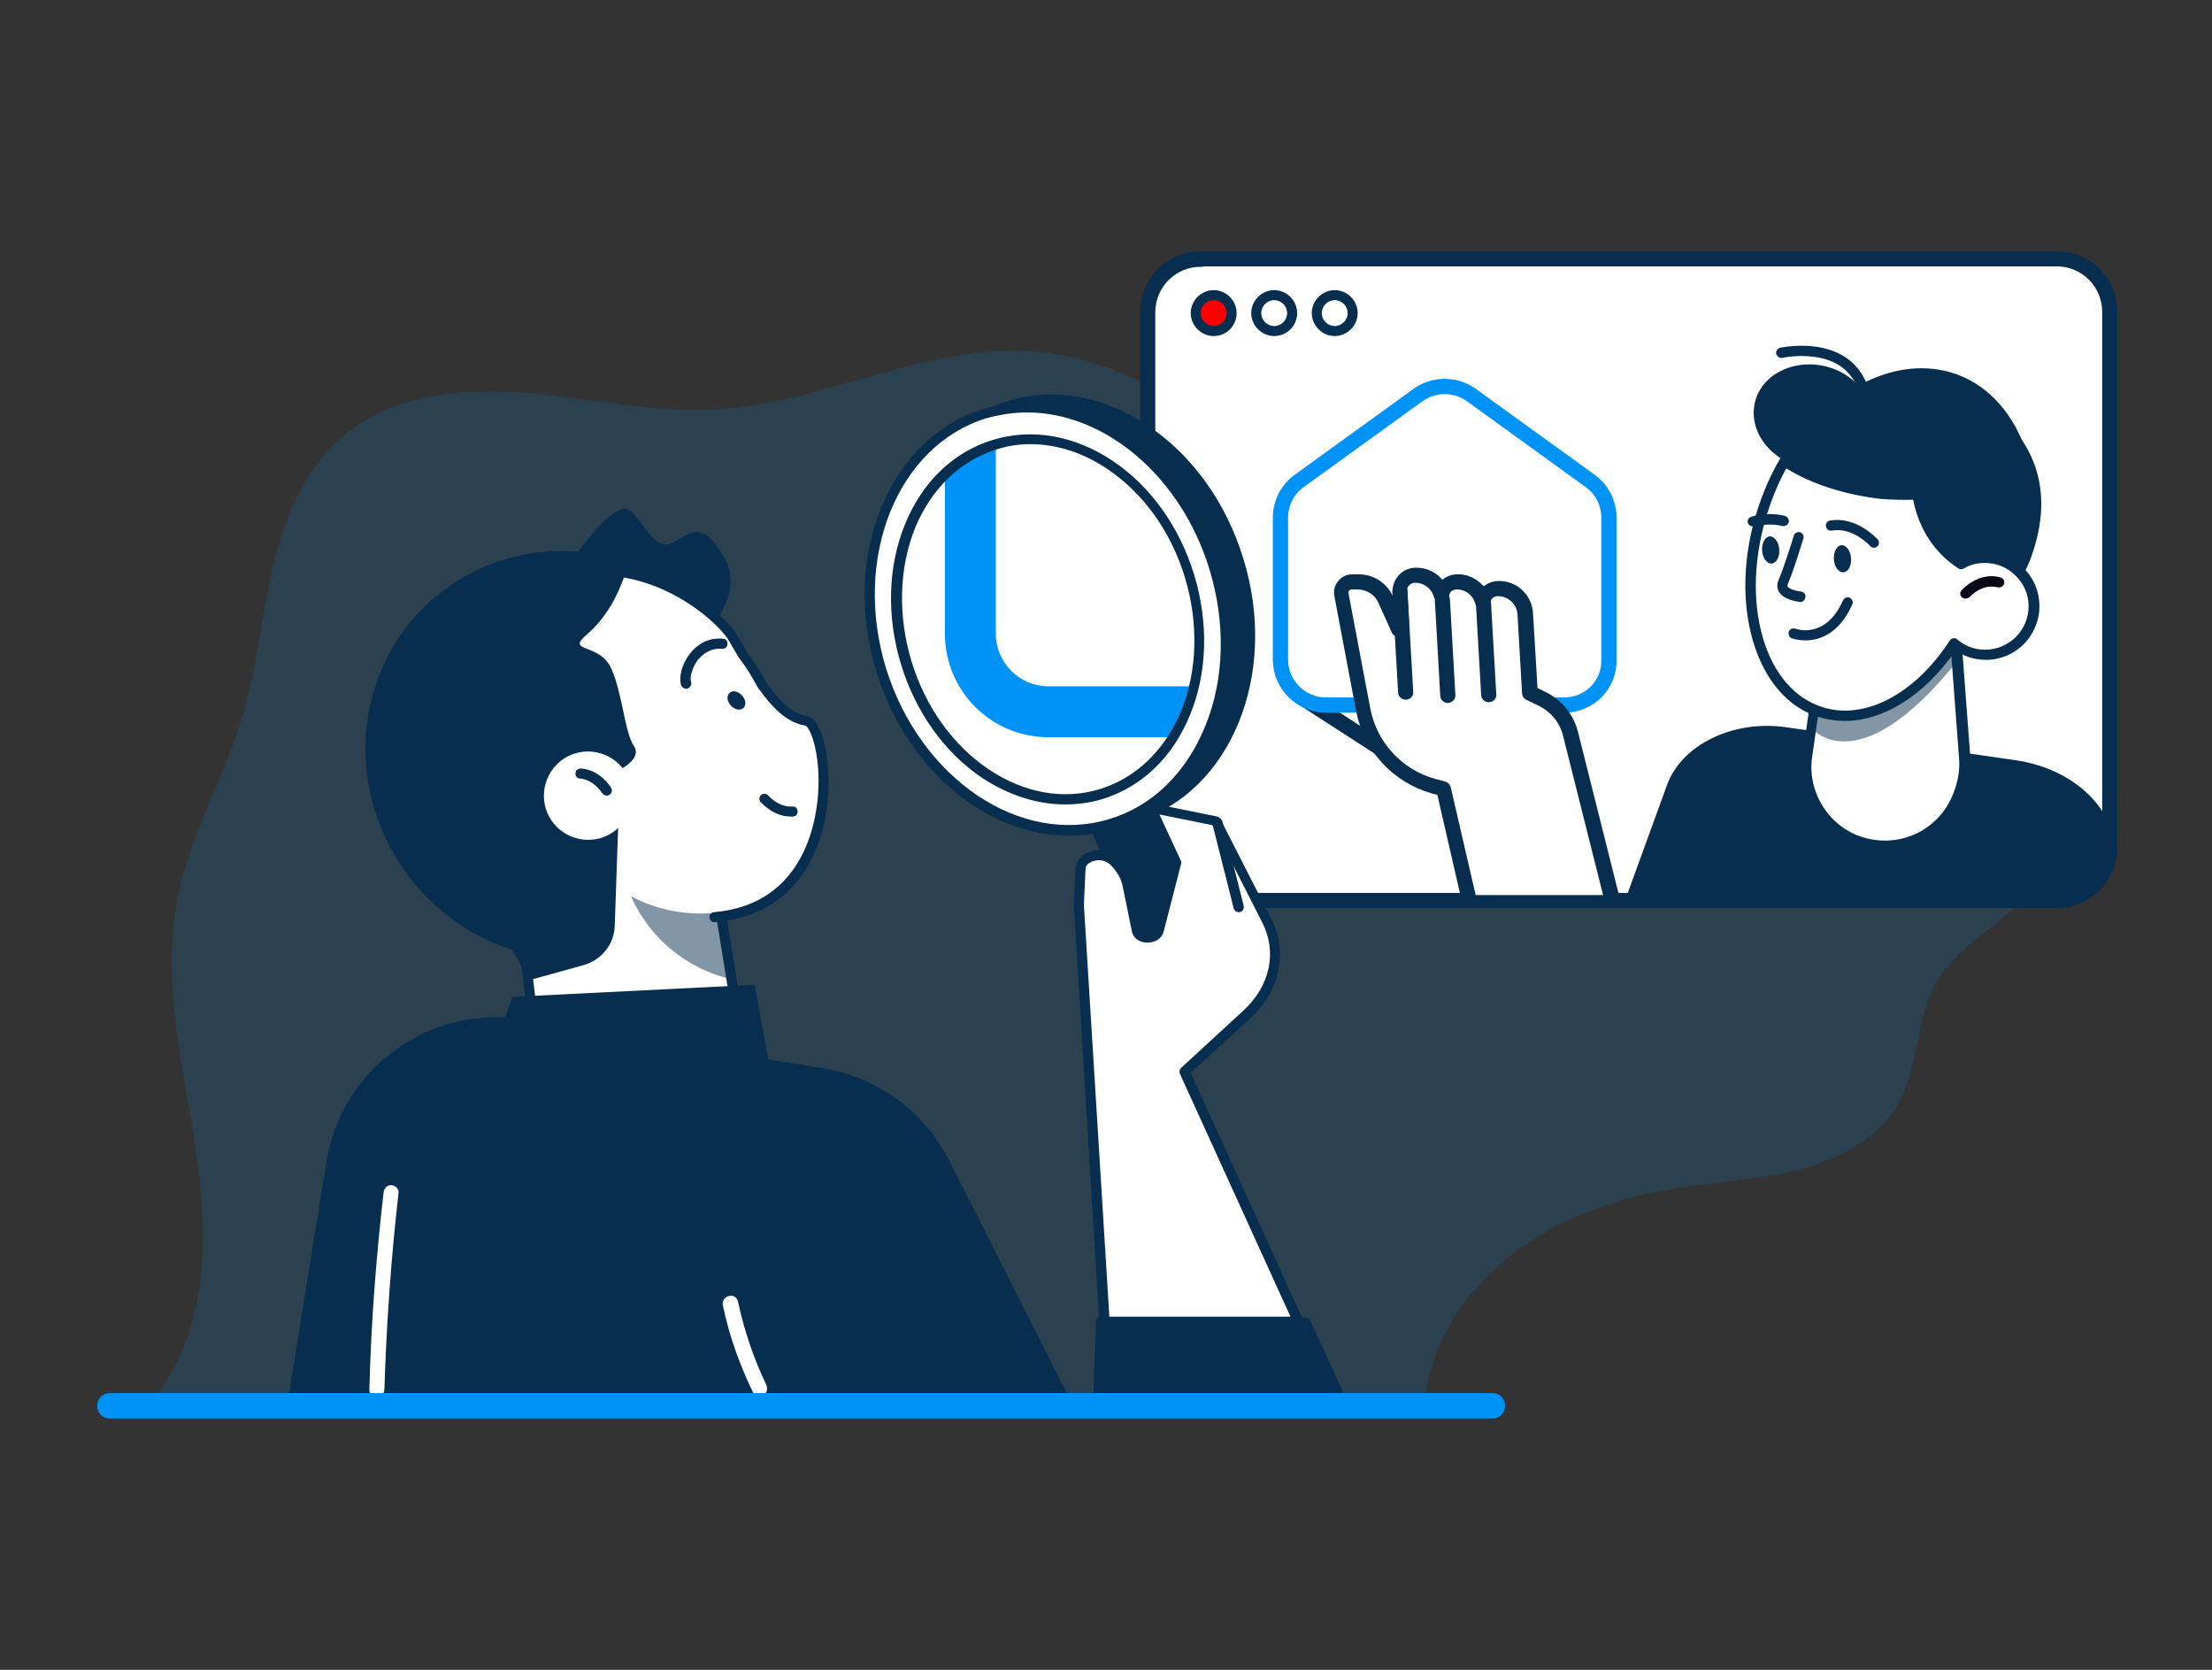 <?xml version="1.0" encoding="utf-8"?>
<!-- Generator: Adobe Illustrator 27.2.0, SVG Export Plug-In . SVG Version: 6.00 Build 0)  -->
<svg version="1.1" id="Calque_2_00000127030351882226124720000002213127923053586590_"
	 xmlns="http://www.w3.org/2000/svg" xmlns:xlink="http://www.w3.org/1999/xlink" x="0px" y="0px" viewBox="0 0 530 400"
	 style="enable-background:new 0 0 530 400;" xml:space="preserve">
<rect x="0" y="0" width="530" height="400" fill="#333333" stroke="none"/>
<style type="text/css">
	.st0{opacity:0.15;fill:#0093F7;enable-background:new    ;}
	.st1{fill:#FFFFFF;stroke:#FFFFFF;stroke-width:1.218;stroke-miterlimit:10;}
	.st2{fill:#082E4F;stroke:#082E4F;stroke-width:1.218;stroke-miterlimit:10;}
	.st3{fill:#082E4F;}
	.st4{fill:#FF0000;stroke:#FFFFFF;stroke-width:1.218;stroke-miterlimit:10;}
	.st5{fill:#FFFFFF;}
	.st6{fill:#080717;}
	.st7{fill:#FFFFFF;stroke:#0093F7;stroke-width:3.653;stroke-miterlimit:10;}
	.st8{fill:#0093F7;}
	.st9{opacity:0.5;fill:#082E4F;enable-background:new    ;}
</style>
<g id="Calque_1-2">
	<g id="home-marecherche-neyrat">
		<g>
			<path class="st0" d="M36.7,335.2C49.9,319,50,296.4,47,276.1s-8.5-41-4.4-61.2c3-15.1,11.2-28.8,15.6-43.6
				c3.5-11.9,4.5-24.4,7.4-36.5c3-12.1,8.3-24.2,18.5-31.8c11.8-8.8,27.9-10.1,42.8-8.8s29.7,4.7,44.6,3.9
				c26.3-1.5,51.2-16.3,77.4-13.8c27.6,2.7,49,23.7,74.3,34.9c46.5,20.5,105.9,7.2,147.5,35.8c9.2,6.3,17.2,14.7,21.1,24.9
				c3.9,10.2,3.4,22.3-3.1,31.2c-6.7,9.2-18.8,14.2-24.6,24c-5.2,8.9-4.2,20.3-9.3,29.3c-4.7,8.2-14,13.2-23.4,15.7
				s-19.3,2.9-28.9,4.4c-14.5,2.2-28.7,7.1-40.2,15.9c-11.4,8.8-19.8,21.7-20.9,35.7"/>
			<g>
				<g>
					<path class="st1" d="M492.8,215.7H287.7c-7,0-12.7-5.7-12.7-12.7V74.7c0-7,5.7-12.7,12.7-12.7h205.1c7,0,12.7,5.7,12.7,12.7
						V203C505.5,210,499.8,215.7,492.8,215.7z"/>
					<path class="st2" d="M492.8,216.9H287.7c-7.7,0-13.9-6.2-13.9-13.9V74.7c0-7.7,6.2-13.9,13.9-13.9h205.1
						c7.7,0,13.9,6.2,13.9,13.9V203C506.7,210.6,500.5,216.9,492.8,216.9z M287.7,63.3c-6.3,0-11.5,5.1-11.5,11.5V203
						c0,6.3,5.1,11.5,11.5,11.5h205.1c6.3,0,11.5-5.1,11.5-11.5V74.7c0-6.3-5.1-11.5-11.5-11.5H287.7L287.7,63.3z"/>
				</g>
				<path class="st3" d="M319.8,80.5c-3,0-5.5-2.5-5.5-5.5s2.5-5.5,5.5-5.5s5.5,2.5,5.5,5.5S322.8,80.5,319.8,80.5L319.8,80.5z
					 M319.8,71.9c-1.7,0-3.1,1.4-3.1,3.1c0,1.7,1.4,3.1,3.1,3.1c1.7,0,3.1-1.4,3.1-3.1C322.9,73.3,321.5,71.9,319.8,71.9z"/>
				<path class="st3" d="M305.3,80.5c-3,0-5.5-2.5-5.5-5.5s2.5-5.5,5.5-5.5s5.5,2.5,5.5,5.5S308.4,80.5,305.3,80.5L305.3,80.5z
					 M305.3,71.9c-1.7,0-3.1,1.4-3.1,3.1c0,1.7,1.4,3.1,3.1,3.1c1.7,0,3.1-1.4,3.1-3.1C308.4,73.3,307,71.9,305.3,71.9z"/>
				<path class="st4" d="M290.8,70.6c-2.4,0-4.3,2-4.3,4.4c0,2.4,2,4.3,4.3,4.3c2.4,0,4.4-2,4.4-4.3
					C295.2,72.6,293.2,70.6,290.8,70.6z"/>
				<path class="st3" d="M290.8,80.5c-3,0-5.5-2.5-5.5-5.5s2.5-5.5,5.5-5.5s5.5,2.5,5.5,5.5S293.9,80.5,290.8,80.5L290.8,80.5z
					 M290.8,71.9c-1.7,0-3.1,1.4-3.1,3.1c0,1.7,1.4,3.1,3.1,3.1c1.7,0,3.1-1.4,3.1-3.1C293.9,73.3,292.5,71.9,290.8,71.9z"/>
			</g>
			<path class="st3" d="M482.9,182.1l-55-7.9c-12.7-1.8-25,4.2-28.5,13.9l-10,27.5h102.2c7,0,12.7-5.7,12.7-12.7v-7.6
				C500.5,188.6,492.6,183.5,482.9,182.1L482.9,182.1z"/>
			<g>
				<path class="st5" d="M468.2,148.2l2.5,33.3c0.2,2.8-0.2,5.6-1.2,8.2l-0.3,0.8c-3.1,8.1-11.4,13-20,11.9l0,0
					c-10.4-1.4-17.6-10.9-16.2-21.3l3.6-25.4L468.2,148.2L468.2,148.2z"/>
				<path class="st3" d="M451.7,203.8c-0.9,0-1.7-0.1-2.6-0.2c-5.3-0.7-10.1-3.4-13.3-7.7c-3.3-4.3-4.6-9.6-3.9-14.9l3.6-25.4
					c0.1-0.5,0.4-0.9,0.9-1l31.7-7.5c0.3-0.1,0.7,0,1,0.2c0.3,0.2,0.5,0.5,0.5,0.9l2.5,33.3c0.2,2.9-0.2,5.9-1.3,8.7l-0.3,0.8
					C467.3,198.8,459.8,203.8,451.7,203.8L451.7,203.8z M437.7,156.7l-3.5,24.6c-0.7,4.7,0.6,9.3,3.4,13.1c2.9,3.8,7,6.2,11.7,6.8
					c8.1,1.1,15.8-3.5,18.7-11.1l0.3-0.8c0.9-2.4,1.3-5.1,1.1-7.6l-2.4-31.9L437.7,156.7L437.7,156.7z"/>
			</g>
			<g>
				<path class="st3" d="M474,95.3c-10.3-7-25.1-6-27.9-2c-1.9-2.4-4.5-4.3-7.8-5.3c-7.6-2.3-15.5,1.1-17.6,7.6
					c-1.8,5.7,1.3,11.8,7.2,14.9c-2.2,3.7-4.1,7.9-5.6,12.4c-5.7,18,23.1,28.4,28.6,30.1c14.9,4.6,31.2-4.9,36.3-21.1
					C492.4,115.7,486.5,103.7,474,95.3L474,95.3z"/>
				<path class="st3" d="M473.4,99.9c-4.4,0.3-8.2,1.7-10.7,4.4c-7,7.5-3.8,27.6,12.3,33.1c1,0.3,2.2,0.2,3.1,0.7
					C482.7,123.4,480.6,109,473.4,99.9z"/>
				<path class="st3" d="M427.2,110.2c5.8,4.1,14.1,7,23.5,7.9c15.7,1.5,29.5-3.4,34.3-11.3c-3.3-8.7-9.4-15.2-17.6-17.6
					C453.3,85.1,437.2,94.1,427.2,110.2L427.2,110.2z"/>
				<path class="st5" d="M487.3,146.3c-0.6,6.4-6.3,11.1-12.7,10.5c-6.4-0.6-11.1-6.3-10.5-12.7c0.6-6.4,6.3-11.1,12.7-10.5
					S487.8,139.9,487.3,146.3z"/>
				<g>
					<path class="st5" d="M476.7,133.6c-2.4-0.2-4.7,0.3-6.7,1.4c-6.2-4-9.6-10.5-10.6-16.7c-2.8,0.2-5.8,0.1-8.8-0.2
						c-9.2-0.9-17.3-3.7-23.1-7.6c-2.2,3.7-4,7.8-5.4,12.3c-6.8,21.9-0.5,43.3,14.1,47.8c10.9,3.4,23.4-3.6,31.9-16.5
						c1.8,1.5,4,2.5,6.4,2.7c6.4,0.6,12.1-4.1,12.7-10.5C487.8,139.9,483.1,134.2,476.7,133.6L476.7,133.6z"/>
					<path class="st3" d="M442,172.7c-2.1,0-4.1-0.3-6.1-0.9c-7.5-2.3-13.1-8.8-15.9-18.3c-2.7-9.3-2.4-20.3,1-31.1
						c1.4-4.4,3.2-8.6,5.5-12.5c0.2-0.3,0.5-0.5,0.8-0.6c0.3-0.1,0.7,0,1,0.2c5.9,4,13.9,6.6,22.6,7.4c2.9,0.3,5.8,0.3,8.6,0.2
						c0.6,0,1.2,0.4,1.3,1c0.9,6.4,4.4,12,9.4,15.5c2.1-1,4.4-1.4,6.8-1.2l0,0c3.4,0.3,6.5,2,8.7,4.6c2.2,2.6,3.2,6,2.9,9.4
						c-0.7,7.1-6.9,12.3-14,11.6c-2.2-0.2-4.2-0.9-6-2.2C461.1,166.6,451.3,172.7,442,172.7z M428,112.2c-1.9,3.4-3.4,7.1-4.6,10.9
						c-3.2,10.3-3.6,20.9-1,29.7c2.5,8.6,7.6,14.5,14.3,16.6c10.1,3.2,22.1-3.1,30.5-16c0.2-0.3,0.5-0.5,0.8-0.5
						c0.3-0.1,0.7,0,1,0.3c1.6,1.4,3.6,2.2,5.7,2.4c5.7,0.5,10.8-3.7,11.3-9.4c0.3-2.8-0.6-5.5-2.4-7.6c-1.8-2.1-4.3-3.5-7.1-3.7
						l0,0c-2.1-0.2-4.2,0.2-6,1.3c-0.4,0.2-0.9,0.2-1.2,0c-5.7-3.6-9.6-9.6-10.9-16.5c-2.6,0.1-5.2,0-7.9-0.2
						C442.1,118.5,434.1,116,428,112.2L428,112.2z"/>
				</g>
				<path class="st3" d="M446.3,94c-0.5,0-0.9-0.3-1.1-0.8c-1.7-4.4-5.2-7-10.4-7.7c-4-0.6-7.6,0.2-7.7,0.2
					c-0.7,0.2-1.3-0.3-1.5-0.9c-0.2-0.7,0.3-1.3,0.9-1.5c0.2,0,16-3.6,20.9,8.9c0.2,0.6-0.1,1.3-0.7,1.6C446.6,94,446.5,94,446.3,94
					z"/>
				<path class="st3" d="M422.2,131.9c0.1,1.8,1.2,3.2,2.3,3.1c1.1-0.1,2-1.6,1.8-3.4c-0.1-1.8-1.2-3.2-2.3-3.1
					C422.9,128.6,422.1,130.1,422.2,131.9z"/>
				<path class="st3" d="M420,126.1c-0.5,0-1-0.3-1.2-0.8c-0.2-0.6,0.1-1.3,0.8-1.5c3.9-1.3,7.9-0.3,8.1-0.2c0.6,0.2,1,0.8,0.9,1.5
					c-0.2,0.6-0.8,1-1.5,0.9l0,0c0,0-3.4-0.9-6.7,0.2C420.3,126,420.1,126.1,420,126.1z"/>
				<path class="st3" d="M439.4,134c0.1,1.8,1.2,3.2,2.3,3.1c1.1-0.1,2-1.6,1.8-3.4c-0.1-1.8-1.2-3.2-2.3-3.1
					C440.1,130.7,439.3,132.2,439.4,134z"/>
				<path class="st3" d="M449,131.2c-0.3,0-0.7-0.1-0.9-0.4c-0.1-0.1-4.2-4.6-9.2-3.7c-0.7,0.1-1.3-0.3-1.4-1
					c-0.1-0.7,0.3-1.3,1-1.4c6.3-1.1,11.2,4.3,11.4,4.5c0.4,0.5,0.4,1.3-0.1,1.7C449.6,131.1,449.3,131.2,449,131.2z"/>
				<path class="st3" d="M431.4,144.2c0,0-0.1,0-0.1,0c-0.7-0.1-4-0.5-5.1-2.5c-0.3-0.6-0.6-1.6,0-2.9c1.1-2.4,3.6-10.4,3.6-10.5
					c0.2-0.6,0.9-1,1.5-0.8c0.6,0.2,1,0.9,0.8,1.5c-0.1,0.3-2.5,8.2-3.7,10.8c-0.2,0.4-0.1,0.6-0.1,0.7c0.4,0.6,2.1,1.1,3.2,1.2
					c0.7,0.1,1.2,0.7,1.1,1.3C432.5,143.7,432,144.2,431.4,144.2L431.4,144.2z"/>
				<path class="st3" d="M432.6,153.4c-1.9,0-3.3-0.5-3.3-0.5c-0.6-0.2-0.9-1-0.7-1.6c0.2-0.6,0.9-0.9,1.6-0.7l0,0
					c0.3,0.1,7.2,2.6,11.4-6.8c0.3-0.6,1-0.9,1.6-0.6c0.6,0.3,0.9,1,0.6,1.6C440.6,152,435.8,153.4,432.6,153.4z"/>
				<path class="st6" d="M470.9,143.4c-0.3,0-0.6-0.1-0.8-0.3c-0.5-0.4-0.6-1.2-0.1-1.7c0.2-0.2,4-4.5,9.3-3.1
					c0.7,0.2,1,0.8,0.9,1.5c-0.2,0.7-0.8,1-1.5,0.9c-3.8-1-6.7,2.2-6.8,2.4C471.6,143.2,471.3,143.4,470.9,143.4z"/>
			</g>
			<g>
				<path class="st5" d="M333.3,180.9l-19.5-12.6c-1.6-1-2-3.3-0.8-4.8l0,0c1.8-2.4,5-3.4,7.8-2.5l7.9,2.5L333.3,180.9L333.3,180.9z
					"/>
				<path class="st2" d="M333.3,182.1c-0.2,0-0.5-0.1-0.7-0.2l-19.5-12.6c-1.1-0.7-1.8-1.8-2-3c-0.2-1.2,0.1-2.5,0.9-3.5
					c2.1-2.8,5.8-4,9.2-2.9l7.9,2.5c0.4,0.1,0.7,0.4,0.8,0.8l4.6,17.4c0.1,0.5-0.1,1-0.5,1.3C333.8,182,333.6,182.1,333.3,182.1
					L333.3,182.1z M318.7,161.9c-1.8,0-3.6,0.8-4.7,2.3c-0.4,0.5-0.5,1.1-0.4,1.6c0.1,0.6,0.4,1.1,0.9,1.4l16.8,10.9l-3.7-13.7
					l-7.2-2.3C319.9,162,319.3,161.9,318.7,161.9L318.7,161.9z"/>
			</g>
			<path class="st7" d="M374.8,168.9h-57.1c-6,0-10.9-4.9-10.9-10.9v-34c0-3.5,1.7-6.8,4.5-8.8l28.5-20.6c3.8-2.7,8.9-2.7,12.7,0
				l28.5,20.6c2.8,2,4.5,5.3,4.5,8.8v34C385.7,164,380.8,168.9,374.8,168.9L374.8,168.9z"/>
			<g>
				<g>
					<path class="st5" d="M351.8,214.4l-5.9-25.5l-2.3-0.6c-8.7-2.4-15.3-9.6-17-18.4l-5.2-27.5c-0.3-1.5,0.9-2.9,2.4-3l1.5,0
						c2.9-0.1,5.5,1.6,6.7,4.2l3.2,7.1l0.8,0.4l-0.5-9.4c-0.1-2,1.4-3.8,3.5-3.9c3.1-0.1,5.8,2,6.5,4.9c0.1-1.8,1.6-3.2,3.4-3.3
						c3.2-0.2,5.9,2,6.6,4.9c0.1-1.8,1.6-3.2,3.4-3.3c3.5-0.2,6.5,2.5,6.7,6l1.1,19l2.9,1.4c3.4,1.7,5.9,4.8,6.9,8.4l9.7,38.6
						L351.8,214.4L351.8,214.4z"/>
					<path class="st2" d="M351.8,215.6c-0.6,0-1.1-0.4-1.2-0.9l-5.7-24.8l-1.6-0.4c-9.2-2.6-16-10-17.8-19.4l-5.2-27.5
						c-0.2-1.1,0.1-2.2,0.8-3c0.7-0.9,1.7-1.4,2.8-1.4l1.5,0c3.4-0.1,6.4,1.9,7.8,4.9l1.4,3.1l-0.3-4.4c-0.1-1.3,0.4-2.6,1.3-3.6
						c0.9-1,2.1-1.5,3.4-1.6c2.7-0.1,5.1,1.1,6.5,3.2c0.8-0.9,2-1.5,3.3-1.6c2.7-0.2,5.2,1.1,6.6,3.2c0.8-0.9,2-1.5,3.3-1.6
						c4.2-0.3,7.8,3,8,7.1l1.1,18.3l2.2,1.1c3.8,1.8,6.5,5.2,7.5,9.2l9.7,38.6c0.2,0.7-0.2,1.3-0.9,1.5c-0.6,0.2-1.3-0.2-1.5-0.9
						l-9.7-38.6c-0.8-3.3-3.1-6.1-6.2-7.6l-2.9-1.4c-0.4-0.2-0.7-0.6-0.7-1l-1.1-19c-0.2-2.8-2.6-5-5.5-4.9c-1.2,0.1-2.2,1-2.2,2.2
						c0,0.6-0.5,1.1-1.1,1.1c-0.6,0-1.1-0.4-1.3-0.9c-0.6-2.5-2.8-4.1-5.3-4c-1.2,0.1-2.2,1-2.2,2.2c0,0.6-0.5,1.1-1.1,1.1
						c-0.6,0.1-1.1-0.4-1.3-0.9c-0.6-2.4-2.8-4.1-5.3-4c-0.6,0-1.2,0.3-1.7,0.8c-0.5,0.5-0.7,1.1-0.6,1.8l0.5,9.4
						c0,0.4-0.2,0.8-0.5,1.1c-0.4,0.2-0.8,0.3-1.2,0.1l-0.8-0.4c-0.3-0.1-0.5-0.3-0.6-0.6l-3.2-7.1c-1-2.2-3.2-3.5-5.5-3.5l-1.5,0
						c-0.4,0-0.7,0.2-1,0.5s-0.3,0.7-0.3,1.1l5.2,27.5c1.6,8.5,7.8,15.2,16.1,17.5l2.3,0.6c0.4,0.1,0.8,0.5,0.9,0.9l5.9,25.5
						c0.2,0.7-0.3,1.3-0.9,1.5C351.9,215.6,351.9,215.6,351.8,215.6z"/>
				</g>
				<path class="st2" d="M346.9,167.8c-0.6,0-1.2-0.5-1.2-1.1l-1.3-22.9c0-0.7,0.5-1.2,1.1-1.3c0.7,0,1.2,0.5,1.3,1.1l1.3,22.9
					C348.2,167.2,347.6,167.7,346.9,167.8C346.9,167.8,346.9,167.8,346.9,167.8z"/>
				<path class="st2" d="M336.8,167c-0.6,0-1.2-0.5-1.2-1.1l-1.4-24.3c0-0.7,0.5-1.2,1.1-1.3c0.7,0,1.2,0.5,1.3,1.1l1.4,24.3
					C338.1,166.4,337.6,167,336.8,167C336.9,167,336.9,167,336.8,167z"/>
				<path class="st2" d="M356.7,167.6c-0.6,0-1.2-0.5-1.2-1.1l-1.4-24.3c0-0.7,0.5-1.2,1.1-1.3c0.7,0,1.2,0.5,1.3,1.1l1.4,24.3
					C358,167,357.5,167.6,356.7,167.6C356.8,167.6,356.7,167.6,356.7,167.6z"/>
			</g>
			<g>
				<path class="st3" d="M262,333.5l0.6-17c0-0.6,0.5-1.1,1.1-1.1l49.2,0.2c0.4,0,0.8,0.2,1,0.6l7.7,16.9c0.3,0.7-0.2,1.6-1,1.6
					h-57.5C262.5,334.7,262,334.2,262,333.5z"/>
				
					<rect x="268.3" y="189.7" transform="matrix(0.925 -0.381 0.381 0.925 -60.507 121.941)" class="st3" width="19.2" height="48.5"/>
				<g>
					
						<ellipse transform="matrix(0.956 -0.293 0.293 0.956 -31.628 81.717)" class="st3" cx="256.8" cy="146.4" rx="41.7" ry="51.4"/>
					<path class="st3" d="M261.8,198.3c3.6,0,7.1-0.5,10.5-1.6c22.6-6.9,34.2-35.2,25.6-62.9c-4.1-13.4-12.2-24.7-22.8-31.8
						c-10.7-7.2-22.7-9.3-33.7-5.9c-11,3.4-19.7,11.8-24.6,23.8c-4.8,11.9-5.2,25.8-1.1,39.2l0,0c4.1,13.4,12.2,24.7,22.8,31.8
						C246,195.8,253.9,198.3,261.8,198.3L261.8,198.3z M251.9,96.9c7.4,0,14.9,2.4,21.8,7.1c10.2,6.8,17.9,17.7,21.9,30.5
						c8.1,26.5-2.7,53.3-24,59.9c-10.3,3.2-21.5,1.2-31.6-5.6c-10.2-6.8-17.9-17.7-21.9-30.5c-3.9-12.9-3.6-26.2,1-37.5
						c4.6-11.3,12.7-19.2,23-22.3C245.3,97.4,248.6,96.9,251.9,96.9z M216.9,158.6L216.9,158.6L216.9,158.6z"/>
				</g>
				<g>
					
						<ellipse transform="matrix(0.956 -0.293 0.293 0.956 -32.442 80.108)" class="st5" cx="251.1" cy="148.3" rx="41.7" ry="51.4"/>
					<path class="st3" d="M256.1,200.2c3.5,0,7-0.5,10.4-1.6c11-3.4,19.7-11.8,24.6-23.8c4.8-11.9,5.2-25.8,1.1-39.2
						C283.6,108,258.3,91,235.6,98c-22.6,6.9-34.2,35.2-25.6,62.9l0,0C217.2,184.4,236.5,200.2,256.1,200.2L256.1,200.2z
						 M246.1,98.8c18.5,0,36.8,15.1,43.7,37.6c3.9,12.9,3.6,26.2-1,37.5c-4.6,11.3-12.7,19.2-23,22.3c-21.4,6.5-45.3-9.7-53.5-36.1
						l-1.2,0.4l1.2-0.4c-8.1-26.5,2.7-53.3,24-59.9C239.6,99.3,242.8,98.8,246.1,98.8L246.1,98.8z"/>
				</g>
				<g>
					
						<ellipse transform="matrix(0.956 -0.293 0.293 0.956 -32.441 80.105)" class="st5" cx="251.1" cy="148.3" rx="35.5" ry="43.8"/>
					<path class="st8" d="M281.5,176.6h-30.3c-13.7,0-24.8-11.1-24.8-24.8v-38.6l12.2-7.3v45.9c0,6.9,5.6,12.6,12.6,12.6h35.1
						C286.3,164.4,281.5,176.6,281.5,176.6z"/>
					<path class="st3" d="M255.2,192.7c3,0,6.1-0.4,9-1.3c9.4-2.9,16.9-10.1,21-20.3c4.1-10.1,4.4-22,0.9-33.5
						c-3.5-11.4-10.4-21.1-19.5-27.2c-9.1-6.1-19.4-7.9-28.8-5c-9.4,2.9-16.9,10.1-21,20.3c-4.1,10.1-4.4,22-0.9,33.5l0,0
						c3.5,11.4,10.4,21.1,19.5,27.2C241.7,190.5,248.5,192.7,255.2,192.7L255.2,192.7z M246.9,106.4c6.2,0,12.6,2,18.5,6
						c8.6,5.8,15.2,15,18.5,25.9c3.3,10.9,3,22.2-0.8,31.8c-3.9,9.5-10.8,16.2-19.5,18.9c-8.7,2.7-18.2,1-26.7-4.7
						c-8.6-5.8-15.2-15-18.5-25.9l0,0c-3.3-10.9-3-22.2,0.8-31.8c3.9-9.5,10.8-16.2,19.5-18.9C241.3,106.8,244.1,106.4,246.9,106.4
						L246.9,106.4z"/>
				</g>
				<g>
					<g>
						<polygon class="st5" points="132.5,284.2 178.6,255.3 170.5,205 123.9,212.6 						"/>
						<path class="st3" d="M132.5,285.4c0.2,0,0.5-0.1,0.6-0.2l46.1-29c0.4-0.3,0.6-0.7,0.6-1.2l-8.1-50.2c-0.1-0.3-0.2-0.6-0.5-0.8
							c-0.3-0.2-0.6-0.3-0.9-0.2l-46.6,7.5c-0.6,0.1-1.1,0.7-1,1.3l8.6,71.7c0,0.4,0.3,0.8,0.7,1
							C132.2,285.4,132.4,285.4,132.5,285.4L132.5,285.4z M177.3,254.7l-43.8,27.5l-8.3-68.6l44.3-7.1L177.3,254.7z"/>
					</g>
					<path class="st3" d="M130.5,147.2c0,0,25.7,14.3,31,11c5.4-3.4,17.8-14.6,12.1-24.5c-5.7-9.9-8.3-5.6-12.9-3.5
						c-4.5,2.1-8.3-9.2-11.3-8.3c-3.1,0.9-5.7,3.6-10.3,9.5C134.5,137.2,130.5,147.2,130.5,147.2L130.5,147.2z"/>
					<g>
						<path class="st5" d="M138.7,228.7c-11.3-1.4-22.2-7.1-30.1-16.8c-15.9-19.6-13.1-47.5,5.5-63.4c30.5-26,57.9-2.1,61.6,4.4
							c0.9,1.5,1.7,3,2.5,4.4c1.7,2.2,3.1,4.5,4.3,6.9c3.3,4.7,6.6,8,10.5,8.6c5.9,0.9,10.8,44.3-21.9,47.1L138.7,228.7L138.7,228.7
							z"/>
						<path class="st3" d="M138.7,229.9c0.6,0,1.1-0.4,1.2-1.1c0.1-0.7-0.4-1.3-1.1-1.4c-11.5-1.4-21.9-7.3-29.3-16.4
							c-15.4-18.9-13.1-46,5.3-61.7c11-9.4,22.6-13.1,34.5-11c13.9,2.4,23.5,12,25.3,15.1c0.9,1.5,1.7,3,2.6,4.4
							c0,0,0.1,0.1,0.1,0.1c1.6,2.1,3,4.4,4.2,6.7c0,0,0.1,0.1,0.1,0.1c4,5.7,7.5,8.5,11.3,9.1c1.1,0.2,3.5,5.9,3.2,14.8
							c-0.2,6.5-2.6,28-25,29.9c-0.7,0.1-1.2,0.6-1.1,1.3c0.1,0.7,0.6,1.2,1.3,1.1c9.3-0.8,16.4-4.8,21.2-11.8
							c3.7-5.4,5.8-12.7,6-20.4c0.3-8.1-1.7-16.7-5.3-17.2c-3.1-0.5-6-2.9-9.6-8c-1.2-2.4-2.7-4.7-4.4-6.9c-0.8-1.4-1.6-2.8-2.5-4.3
							c-2.6-4.5-13.2-13.9-27-16.3c-12.6-2.2-24.9,1.7-36.5,11.6c-19.4,16.5-21.9,45.1-5.6,65.1c7.8,9.6,18.8,15.7,30.9,17.3
							C138.6,229.9,138.6,229.9,138.7,229.9L138.7,229.9z"/>
					</g>
					<path class="st3" d="M104.9,142.5c12.7-10.3,29.2-12.9,44-8.4c-4,1.8-7.9,4.1-11.4,7c-24,19.6-25.7,57.4-3.6,84.5
						c1.2,1.5,2.5,2.9,3.8,4.3c-14.3,0-28.7-6.4-38.7-18.6C81.7,190,84.3,159.2,104.9,142.5z"/>
					<path class="st3" d="M146.5,160.2c-2.8-6.3-11-3.8-6-8.1c9.5-8.1,10.9-21.6,10.9-21.6c-27.5-2.2-47.4,41.9-47.4,41.9l16.4,51
						l6.4,11.4l13-3.6c4.3-1.2,7.4-5,7.5-9.5l0.8-23.4c-0.2,0.2-0.3,0.3-0.5,0.5c-4.5,3.7-11.2,3-14.9-1.5c-3.7-4.5-3-11.2,1.5-14.9
						c4.5-3.7,11.2-3,14.9,1.5c0,0,0,0.1,0.1,0.1c1.3-0.8,4.3-2.9,2.7-5.3C149.7,175.6,149.2,166.4,146.5,160.2L146.5,160.2z"/>
					<path class="st3" d="M189.4,195.6c0.2,0,0.4,0,0.6,0c0.7,0,1.2-0.6,1.1-1.3c0-0.7-0.6-1.2-1.3-1.1c-3.3,0.2-5.7-2.6-5.7-2.6
						c-0.4-0.5-1.2-0.6-1.7-0.2c-0.5,0.4-0.6,1.2-0.2,1.7C182.4,192.2,185.2,195.6,189.4,195.6L189.4,195.6z"/>
					<path class="st3" d="M145.4,190.6c0.2,0,0.4-0.1,0.6-0.2c0.6-0.3,0.8-1.1,0.4-1.7c-0.1-0.2-2.6-4.3-7.2-4.6
						c-0.7,0-1.3,0.4-1.3,1.1c-0.1,0.7,0.4,1.3,1.1,1.3c3.3,0.3,5.2,3.4,5.2,3.4C144.6,190.4,145,190.6,145.4,190.6L145.4,190.6z"/>
					<path class="st3" d="M164.4,165c0.1,0,0.3,0,0.4-0.1c0.6-0.2,1-0.9,0.8-1.5c-0.4-1.1,0.2-3.4,1.6-5.3c0.9-1.1,2.8-2.9,5.8-2.7
						c0.7,0.1,1.3-0.4,1.3-1.1c0.1-0.7-0.4-1.3-1.1-1.3c-3.1-0.3-5.9,1-7.9,3.6c-1.9,2.4-2.7,5.5-2.1,7.6
						C163.4,164.6,163.9,165,164.4,165L164.4,165z"/>
					<path class="st3" d="M175.2,169.1c1,1,2.3,1.2,3,0.4c0.7-0.7,0.4-2.1-0.5-3c-1-1-2.3-1.2-3-0.4
						C174,166.8,174.3,168.2,175.2,169.1L175.2,169.1z"/>
					<path class="st9" d="M172.7,218.5l2.6,16.1c-7.3-1.7-14.1-5.7-19.2-11.9c-2-2.5-3.7-5.2-4.9-8
						C157.8,218.2,165.3,219.5,172.7,218.5L172.7,218.5z"/>
				</g>
				<g>
					<path class="st5" d="M266,205.6l0.6,0.4c1.9,1.7,3.2,3.9,3.6,6.2l2.2,10.8c0.5,2.3,4.6,2.4,5.2,0.1l4.2-16.3l-6.1-13.2
						l15.7,3.2l12.1,23.7c3.9,7.7,2.1,16.4-4.8,22.7l-14.8,13.6l27.3,59.9h-46.4l-6.1-99.9l0.4-8.6
						C259.1,205.4,263.2,203.9,266,205.6L266,205.6z"/>
					<path class="st3" d="M264.7,317.9h46.4c0.4,0,0.8-0.2,1-0.6c0.2-0.3,0.3-0.8,0.1-1.2L285.3,257l14.2-13
						c7.3-6.7,9.2-15.9,5-24.1l-12.1-23.7c-0.2-0.3-0.5-0.6-0.8-0.6l-15.7-3.2c-0.5-0.1-0.9,0.1-1.2,0.4c-0.3,0.4-0.3,0.9-0.1,1.3
						l6,12.8l-4.1,15.8c-0.1,0.5-0.9,0.8-1.5,0.8c-0.4,0-1.2-0.2-1.4-0.8l-2.2-10.8c-0.5-2.5-1.9-4.9-4-6.8c-0.1,0-0.1-0.1-0.2-0.1
						l-0.6-0.4c-1.9-1.2-4.3-1.3-6.3-0.2c-1.6,0.8-2.5,2.2-2.6,3.8l-0.4,8.6c0,0,0,0.1,0,0.1l6.1,99.9
						C263.5,317.4,264.1,317.9,264.7,317.9L264.7,317.9z M309.2,315.4h-43.4l-6.1-98.7l0.4-8.5c0-0.9,0.8-1.5,1.3-1.7
						c1-0.5,2.6-0.7,3.9,0.1h0l0.5,0.3c1.7,1.6,2.8,3.4,3.2,5.4l2.2,10.8c0.3,1.6,1.8,2.7,3.7,2.7c1.9,0,3.5-1,3.9-2.6l4.2-16.3
						c0.1-0.3,0-0.6-0.1-0.8l-5.1-11l12.8,2.6l11.8,23.2c3.7,7.2,1.9,15.3-4.5,21.2L283,255.8c-0.4,0.4-0.5,0.9-0.3,1.4L309.2,315.4
						L309.2,315.4z M266,205.6L266,205.6L266,205.6z"/>
				</g>
				<g>
					<path class="st5" d="M296.8,217.3l-5.1-20.2L296.8,217.3z"/>
					<path class="st3" d="M296.8,218.5c0.1,0,0.2,0,0.3,0c0.7-0.2,1-0.8,0.9-1.5l-5.1-20.2c-0.2-0.7-0.8-1-1.5-0.9
						c-0.7,0.2-1,0.8-0.9,1.5l5.1,20.2C295.8,218.2,296.3,218.5,296.8,218.5L296.8,218.5z"/>
				</g>
				<polygon class="st3" points="185.7,262.6 180.8,235.9 122.8,238.8 115.2,260.2 				"/>
				<path class="st3" d="M256.1,334.7l-28.3-56c-5.9-12.1-17.3-20.6-30.6-22.8l-71.5-11.7c-22.6-3.7-43.9,11.6-47.5,34.2l-9.1,56.3
					H256.1L256.1,334.7z"/>
			</g>
			<path class="st5" d="M92.1,332.9c0.5-15.8,1.6-31.5,3.4-47.2c0.1-1-0.9-1.8-1.8-1.8c-1.1,0-1.7,0.9-1.8,1.8
				c-1.8,15.7-3,31.4-3.4,47.2C88.4,335.2,92,335.2,92.1,332.9L92.1,332.9z"/>
			<path class="st5" d="M173.2,312.7c1.5,7.2,4,14.2,7.2,20.8c0.4,0.9,1.7,1.1,2.5,0.7c0.9-0.5,1.1-1.6,0.7-2.5
				c-3.1-6.4-5.3-13.1-6.8-20C176.2,309.4,172.7,310.4,173.2,312.7L173.2,312.7L173.2,312.7z"/>
			<path class="st8" d="M26.3,333.7h331.3c1.7,0,3,1.3,3,3v0.1c0,1.7-1.3,3-3,3H26.3c-1.7,0-3-1.3-3-3v-0.1
				C23.3,335,24.6,333.7,26.3,333.7z"/>
		</g>
		<path class="st9" d="M433.7,174.1c0,0,11,14.6,35.3-15.8c-0.6-4.9,0-3.7,0-3.7l-2.4,1.2l-4.9,6.1l-6.1,4.9l-10.3,4.2l-10.4-0.6
			L433.7,174.1L433.7,174.1z"/>
	</g>
</g>
</svg>
